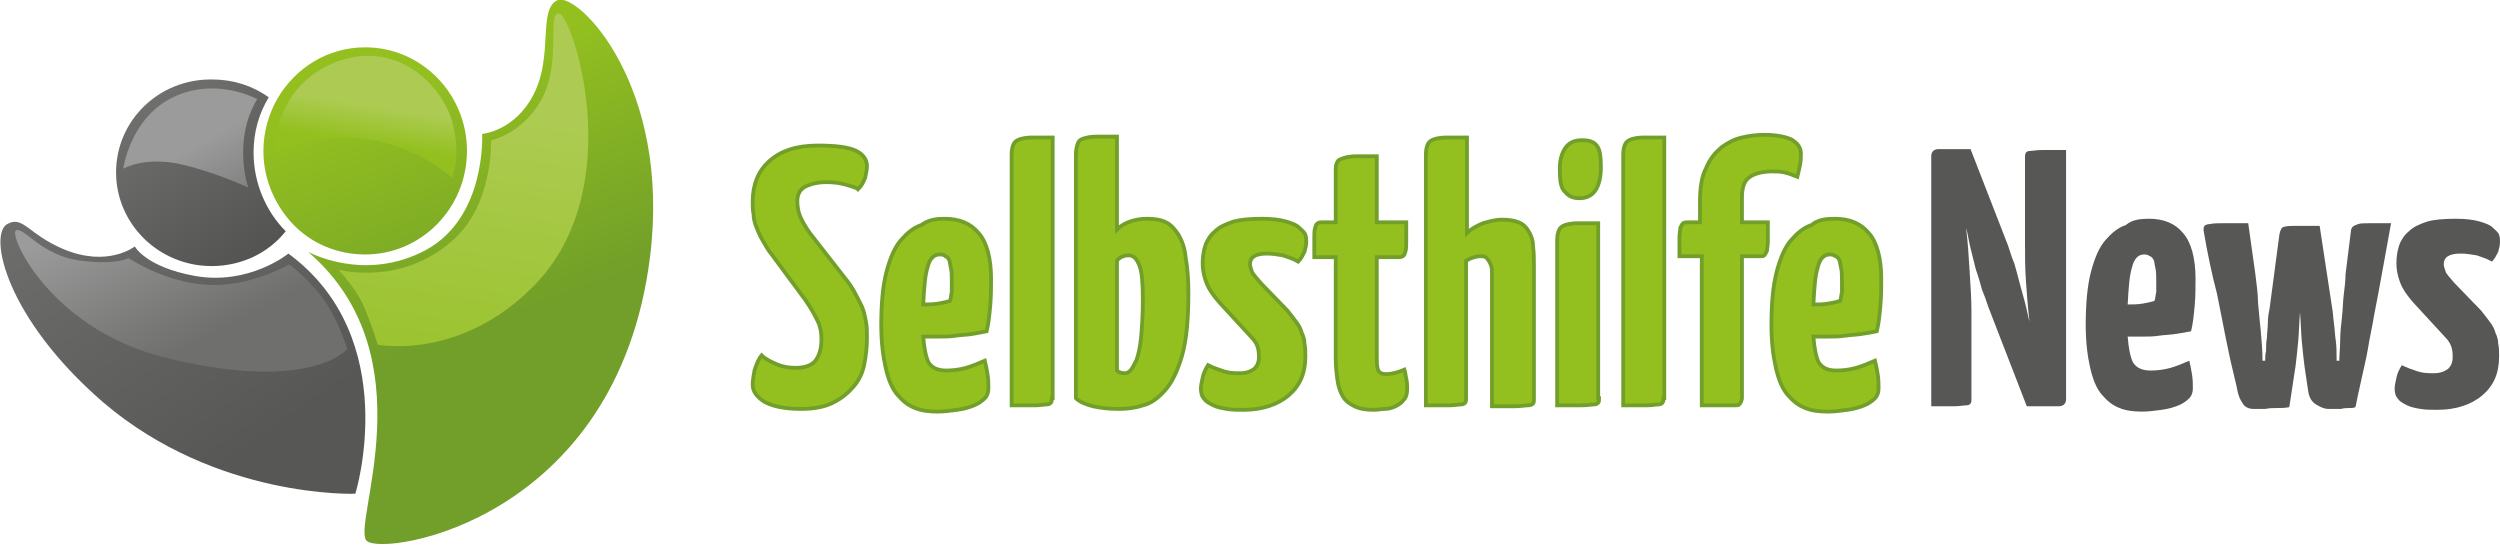 <?xml version="1.0" encoding="utf-8"?>
<!-- Generator: Adobe Illustrator 22.1.0, SVG Export Plug-In . SVG Version: 6.00 Build 0)  -->
<svg version="1.1" id="Ebene_1" xmlns="http://www.w3.org/2000/svg" xmlns:xlink="http://www.w3.org/1999/xlink" x="0px" y="0px"
	 viewBox="0 0 280 61" style="enable-background:new 0 0 280 61;" xml:space="preserve">
<style type="text/css">
	.st0{fill:url(#SVGID_1_);}
	.st1{fill:url(#SVGID_2_);}
	.st2{fill:url(#SVGID_3_);}
	.st3{fill:url(#SVGID_4_);}
	.st4{fill:url(#SVGID_5_);}
	.st5{fill:url(#SVGID_6_);}
	.st6{fill:url(#SVGID_7_);}
	.st7{fill:url(#SVGID_8_);}
	.st8{fill:#93C01F;stroke:#719F29;stroke-width:0.428;stroke-miterlimit:10;}
	.st9{fill:#575756;}
</style>
<g>
	<g>
		<linearGradient id="SVGID_1_" gradientUnits="userSpaceOnUse" x1="17.6" y1="10.871" x2="39.267" y2="42.706">
			<stop  offset="0" style="stop-color:#6F6F6E"/>
			<stop  offset="1" style="stop-color:#3C3C3B"/>
		</linearGradient>
		<path class="st0" d="M28.4,17.1c0-2.3,0.6-4.4,1.7-6.2c-1.8-1.3-4-2-6.3-2C17.8,8.8,13,13.5,13,19.3c0,5.8,4.8,10.5,10.7,10.5
			c3.4,0,6.4-1.5,8.3-3.9C29.8,23.7,28.4,20.5,28.4,17.1z"/>
		<linearGradient id="SVGID_2_" gradientUnits="userSpaceOnUse" x1="39.059" y1="11.812" x2="48.889" y2="38.469">
			<stop  offset="0" style="stop-color:#93C01F"/>
			<stop  offset="1" style="stop-color:#719F29"/>
		</linearGradient>
		<path class="st1" d="M40.9,5.3c-4.2,0-7.8,2.3-9.8,5.7c-1,1.7-1.6,3.8-1.6,5.9c0,3.3,1.4,6.3,3.5,8.4c2,2,4.8,3.2,7.9,3.2
			c6.3,0,11.4-5.2,11.4-11.6S47.2,5.3,40.9,5.3z"/>
		<linearGradient id="SVGID_3_" gradientUnits="userSpaceOnUse" x1="46.307" y1="9.155" x2="56.134" y2="35.802">
			<stop  offset="0" style="stop-color:#93C01F"/>
			<stop  offset="1" style="stop-color:#719F29"/>
		</linearGradient>
		<path class="st2" d="M34.5,28.2c0,0,6.3,3.5,13.2-0.2c6.8-3.7,6.3-13,6.3-13s3.7-0.3,5.8-4.5C62,6.2,60.2,0.9,62.5,0
			c2.3-0.8,12.7,9.6,10.3,28.8c-3.7,29.5-29.7,33.5-31.7,31.8C39.2,59,48.2,40,34.5,28.2z"/>
		<linearGradient id="SVGID_4_" gradientUnits="userSpaceOnUse" x1="8.362" y1="17.135" x2="30.035" y2="48.978">
			<stop  offset="0" style="stop-color:#6F6F6E"/>
			<stop  offset="1" style="stop-color:#575756"/>
		</linearGradient>
		<path class="st3" d="M32.3,28.4c0,0-4.4,3.6-10.5,2.5c-5.5-1-6.7-3.3-6.7-3.3s-3,2.4-8,0.3c-4-1.7-4.5-3.8-6.3-2.8
			c-2.1,1.2-0.2,10.5,10.8,20c12.7,10.8,28.2,10.2,28.2,10.2S45.2,37.9,32.3,28.4z"/>
		<linearGradient id="SVGID_5_" gradientUnits="userSpaceOnUse" x1="41.734" y1="11.758" x2="41.068" y2="16.09">
			<stop  offset="0" style="stop-color:#ADCB53"/>
			<stop  offset="1" style="stop-color:#93C01F"/>
		</linearGradient>
		<path class="st4" d="M30.7,17.2c0,0-0.2-7.4,6.8-10.2c7-2.8,12.2,2.8,13.2,6.8c1,4-0.1,6.1-0.1,6.1S42.3,12,30.7,17.2z"/>
		<linearGradient id="SVGID_6_" gradientUnits="userSpaceOnUse" x1="21.98" y1="16.214" x2="28.092" y2="27.215">
			<stop  offset="0" style="stop-color:#9C9B9B"/>
			<stop  offset="1" style="stop-color:#6F6F6E"/>
		</linearGradient>
		<path class="st5" d="M28.8,11.1c0,0-4.3-2.4-9-0.4c-5.2,2.2-6,8.2-6,8.2s2.1-1.3,6-0.6c3.9,0.8,8,2.7,8,2.7S26,15.8,28.8,11.1z"/>
		<linearGradient id="SVGID_7_" gradientUnits="userSpaceOnUse" x1="14.872" y1="21.822" x2="22.987" y2="37.83">
			<stop  offset="0" style="stop-color:#9C9B9B"/>
			<stop  offset="1" style="stop-color:#6F6F6E"/>
		</linearGradient>
		<path class="st6" d="M1.8,25.8c0.9-0.4,2.9,2.9,7.3,3.4c4,0.5,5.3-0.3,5.3-0.3s3.9,2.7,8.8,3c4.8,0.3,9.2-2.3,9.2-2.3
			s2,1.5,3.6,3.6c1.8,2.3,2.9,5.9,2.9,5.9s-4.2,5.1-21,0.8C5.4,36.5,0.9,26.2,1.8,25.8z"/>
		<linearGradient id="SVGID_8_" gradientUnits="userSpaceOnUse" x1="53.699" y1="11.494" x2="47.701" y2="52.478">
			<stop  offset="0" style="stop-color:#ADCB53"/>
			<stop  offset="1" style="stop-color:#93C01F"/>
		</linearGradient>
		<path class="st7" d="M62.6,1.5c-1.4-0.1,0.4,5.7-2.1,9.9c-2.2,3.7-5.5,4.3-5.5,4.3S55.3,23,50.6,27c-5.8,5.1-12.7,3.2-12.7,3.2
			s1.9,2,2.8,4c1,2.3,1.6,4.4,1.6,4.4s9.4,1.9,17.8-6.9C70.5,20.6,64,1.5,62.6,1.5z"/>
	</g>
</g>
<g>
	<path class="st8" d="M91.6,16.3c2.1,0,3.5,0.2,4.3,0.6c0.8,0.4,1.2,1,1.2,1.7c0,0.4-0.1,0.8-0.2,1.3c-0.2,0.5-0.4,0.9-0.8,1.3
		c-0.2-0.2-0.7-0.3-1.3-0.5c-0.7-0.2-1.4-0.3-2.2-0.3c-1,0-1.8,0.2-2.4,0.5c-0.6,0.3-0.9,0.9-0.9,1.6c0,0.6,0.1,1.2,0.3,1.7
		c0.2,0.5,0.6,1.2,1.1,1.9l3.9,5c0.5,0.6,0.9,1.2,1.2,1.8c0.3,0.6,0.6,1.1,0.8,1.6c0.2,0.5,0.3,1.1,0.4,1.6c0.1,0.5,0.1,1.1,0.1,1.7
		c0,1-0.1,2-0.3,3c-0.2,1-0.6,1.8-1.2,2.5c-0.6,0.7-1.3,1.3-2.3,1.8c-1,0.5-2.2,0.7-3.6,0.7c-1.8,0-3.2-0.3-4.1-0.8
		c-0.9-0.6-1.3-1.2-1.3-1.9c0-0.5,0.1-1,0.2-1.6c0.2-0.6,0.4-1.2,0.8-1.7c0.4,0.4,1,0.7,1.7,1c0.7,0.3,1.4,0.4,2.1,0.4
		c1.1,0,1.9-0.3,2.3-0.9c0.4-0.6,0.6-1.3,0.6-2.3c0-0.7-0.1-1.4-0.4-2c-0.3-0.6-0.7-1.4-1.4-2.4l-3.7-5c-0.5-0.6-0.8-1.2-1.1-1.7
		c-0.3-0.5-0.5-1-0.7-1.5c-0.2-0.5-0.3-1-0.3-1.4c-0.1-0.4-0.1-0.9-0.1-1.4c0-1.9,0.6-3.4,1.8-4.5C87.4,16.9,89.2,16.3,91.6,16.3z"
		/>
	<path class="st8" d="M105.8,24.5c1.6,0,2.9,0.5,3.8,1.6c0.9,1,1.4,2.8,1.4,5.1c0,1,0,2-0.1,3.1c-0.1,1.1-0.2,2-0.4,2.8
		c-0.5,0.1-1,0.2-1.6,0.3c-0.6,0.1-1.2,0.1-1.9,0.2c-0.6,0.1-1.3,0.1-1.9,0.1c-0.6,0-1.2,0-1.7,0c0.1,1.3,0.3,2.3,0.6,2.9
		c0.4,0.6,1,0.9,2,0.9c0.7,0,1.5-0.1,2.2-0.3c0.7-0.2,1.4-0.5,2.1-0.8c0.1,0.4,0.2,0.9,0.3,1.5c0.1,0.6,0.1,1.1,0.1,1.6
		c0,0.4-0.1,0.8-0.4,1.1c-0.3,0.3-0.7,0.6-1.2,0.8c-0.5,0.2-1.1,0.4-1.9,0.5c-0.7,0.1-1.5,0.2-2.2,0.2c-0.9,0-1.8-0.1-2.5-0.4
		c-0.8-0.3-1.4-0.8-2-1.5c-0.6-0.7-1-1.7-1.3-3c-0.3-1.3-0.5-2.9-0.5-4.8c0-2.5,0.2-4.5,0.6-6c0.4-1.5,0.9-2.7,1.6-3.5
		c0.7-0.8,1.4-1.4,2.3-1.7C104,24.6,104.9,24.5,105.8,24.5z M105.2,28.5c-0.6,0-1.1,0.5-1.3,1.4c-0.3,0.9-0.4,2.3-0.5,4.2
		c0.6,0,1.1,0,1.7-0.1c0.6-0.1,1-0.2,1.3-0.3c0.1-0.2,0.1-0.6,0.2-1c0-0.4,0-0.8,0-1.1c0-0.7,0-1.2-0.1-1.6
		c-0.1-0.4-0.1-0.7-0.2-0.9c-0.1-0.2-0.3-0.4-0.4-0.4C105.7,28.5,105.5,28.5,105.2,28.5z"/>
	<path class="st8" d="M117.8,44.6c0,0.2,0,0.4-0.1,0.5c-0.1,0.1-0.2,0.2-0.5,0.2c-0.3,0-0.7,0.1-1.3,0.1c-0.6,0-1.5,0-2.6,0V17.3
		c0-0.5,0.1-0.9,0.2-1.1c0.1-0.3,0.4-0.5,0.7-0.6c0.3-0.1,0.8-0.2,1.4-0.2c0.6,0,1.4,0,2.3,0V44.6z"/>
	<path class="st8" d="M120.5,17.3c0-0.5,0.1-0.9,0.2-1.2c0.1-0.3,0.3-0.5,0.7-0.6c0.3-0.1,0.8-0.2,1.4-0.2c0.6,0,1.4,0,2.3,0v10.4
		c0.4-0.4,0.9-0.7,1.5-0.9c0.6-0.2,1.2-0.3,1.9-0.3c0.8,0,1.5,0.1,2.1,0.4c0.6,0.3,1,0.8,1.4,1.4c0.4,0.7,0.7,1.5,0.8,2.6
		c0.2,1.1,0.3,2.4,0.3,3.9c0,2.9-0.2,5.2-0.7,7c-0.5,1.7-1.1,3-1.9,3.9c-0.8,0.9-1.6,1.5-2.5,1.7c-0.9,0.3-1.8,0.4-2.7,0.4
		c-1.1,0-2-0.1-2.9-0.3c-0.8-0.2-1.5-0.5-1.9-0.9V17.3z M125.1,41.5c0.2,0.2,0.5,0.3,0.9,0.3c0.2,0,0.4-0.1,0.6-0.3
		c0.2-0.2,0.4-0.6,0.7-1.2c0.2-0.6,0.4-1.4,0.5-2.5c0.1-1.1,0.2-2.5,0.2-4.2c0-1.9-0.1-3.2-0.4-3.9c-0.3-0.7-0.6-1.1-1.2-1.1
		c-0.5,0-1,0.2-1.3,0.6V41.5z"/>
	<path class="st8" d="M141.3,24.5c1.1,0,2,0.1,2.7,0.3c0.7,0.2,1.2,0.4,1.5,0.7c0.3,0.3,0.6,0.5,0.7,0.8c0.1,0.3,0.1,0.6,0.1,0.8
		c0,0.4-0.1,0.7-0.2,1.1c-0.2,0.4-0.4,0.8-0.7,1.1c-0.5-0.3-1.1-0.5-1.7-0.7c-0.6-0.1-1.2-0.2-1.8-0.2c-1.3,0-1.9,0.4-1.9,1.2
		c0,0.2,0.1,0.5,0.2,0.8c0.1,0.3,0.5,0.7,1,1.3l3,3.1c0.4,0.5,0.7,0.9,1,1.3c0.3,0.4,0.5,0.8,0.6,1.2c0.2,0.4,0.3,0.8,0.3,1.2
		c0.1,0.4,0.1,0.9,0.1,1.4c0,1.9-0.6,3.3-1.9,4.4c-1.2,1-2.9,1.6-5,1.6c-0.7,0-1.3,0-1.9-0.1c-0.6-0.1-1.1-0.2-1.5-0.4
		c-0.4-0.2-0.8-0.4-1-0.7c-0.3-0.3-0.4-0.7-0.4-1.2c0-0.3,0.1-0.7,0.2-1.2c0.1-0.5,0.3-0.9,0.6-1.4c0.6,0.3,1.2,0.5,1.8,0.7
		c0.6,0.2,1.2,0.2,1.8,0.2c0.7,0,1.2-0.2,1.6-0.5c0.3-0.3,0.5-0.7,0.5-1.3c0-0.3,0-0.6-0.1-1c-0.1-0.4-0.3-0.8-0.8-1.3l-3.5-3.8
		c-0.7-0.8-1.2-1.5-1.5-2.3c-0.3-0.8-0.4-1.5-0.4-2.1c0-0.7,0.1-1.4,0.3-2c0.2-0.6,0.6-1.2,1.1-1.6c0.5-0.5,1.2-0.8,2.1-1.1
		C139,24.6,140,24.5,141.3,24.5z"/>
	<path class="st8" d="M149.6,28.8h-2.4c0-0.9,0-1.6,0-2.1c0-0.5,0-0.9,0.1-1.2c0.1-0.3,0.1-0.4,0.3-0.5c0.1-0.1,0.3-0.1,0.5-0.1h1.5
		v-6c0-0.4,0.1-0.6,0.2-0.8c0.1-0.2,0.4-0.3,0.7-0.4c0.3-0.1,0.8-0.2,1.4-0.2c0.6,0,1.3,0,2.3,0v7.4h3.3c0,0.9,0,1.6,0,2.1
		c0,0.5,0,0.9-0.1,1.2c-0.1,0.3-0.1,0.4-0.3,0.5c-0.1,0.1-0.3,0.1-0.5,0.1h-2.4V40c0,0.5,0,0.9,0.1,1.3c0.1,0.4,0.4,0.6,0.9,0.6
		c0.7,0,1.4-0.2,2.1-0.5c0.1,0.3,0.1,0.6,0.2,1c0.1,0.4,0.1,0.8,0.1,1.2c0,0.5-0.1,0.9-0.4,1.2c-0.2,0.3-0.5,0.5-0.9,0.7
		c-0.4,0.2-0.8,0.3-1.2,0.3c-0.4,0-0.8,0.1-1.2,0.1c-0.9,0-1.6-0.1-2.2-0.4c-0.6-0.3-1-0.6-1.3-1.1c-0.3-0.5-0.5-1.1-0.6-1.8
		c-0.1-0.7-0.2-1.5-0.2-2.4V28.8z"/>
	<path class="st8" d="M159.7,17.3c0-0.5,0.1-0.9,0.2-1.1c0.1-0.3,0.4-0.5,0.7-0.6c0.3-0.1,0.8-0.2,1.4-0.2c0.6,0,1.4,0,2.3,0v10.7
		c0.5-0.5,1.1-0.8,1.8-1.1c0.7-0.2,1.4-0.4,2.1-0.4c0.8,0,1.4,0.1,1.9,0.3c0.5,0.2,0.9,0.6,1.1,1c0.3,0.5,0.5,1,0.5,1.7
		c0.1,0.7,0.1,1.4,0.1,2.3v14.8c0,0.2,0,0.4-0.1,0.5c-0.1,0.1-0.3,0.2-0.6,0.2c-0.3,0-0.8,0.1-1.4,0.1c-0.6,0-1.5,0-2.6,0V31.2
		c0-0.3,0-0.6,0-0.9c0-0.3-0.1-0.6-0.2-0.8c-0.1-0.2-0.2-0.4-0.4-0.6c-0.2-0.2-0.4-0.2-0.7-0.2c-0.5,0-1.1,0.2-1.6,0.5v15.4
		c0,0.2,0,0.4-0.1,0.5c-0.1,0.1-0.2,0.2-0.5,0.2c-0.3,0-0.7,0.1-1.3,0.1c-0.6,0-1.5,0-2.6,0V17.3z"/>
	<path class="st8" d="M179.1,44.6c0,0.2,0,0.4-0.1,0.5c-0.1,0.1-0.2,0.2-0.5,0.2c-0.3,0-0.7,0.1-1.4,0.1c-0.6,0-1.5,0-2.7,0V26.9
		c0-0.5,0.1-0.9,0.2-1.1c0.1-0.3,0.4-0.5,0.7-0.6c0.3-0.1,0.8-0.2,1.4-0.2c0.6,0,1.4,0,2.3,0V44.6z M174.7,18.9c0-1,0.2-1.7,0.6-2.3
		c0.4-0.6,1-0.9,1.9-0.9c0.8,0,1.4,0.2,1.7,0.7c0.3,0.4,0.4,1.2,0.4,2.3c0,1.1-0.2,2-0.6,2.6c-0.4,0.6-1,0.9-1.8,0.9
		c-0.7,0-1.2-0.2-1.6-0.7C174.8,21.1,174.7,20.2,174.7,18.9z"/>
	<path class="st8" d="M186.3,44.6c0,0.2,0,0.4-0.1,0.5c-0.1,0.1-0.2,0.2-0.5,0.2c-0.3,0-0.7,0.1-1.3,0.1c-0.6,0-1.5,0-2.6,0V17.3
		c0-0.5,0.1-0.9,0.2-1.1c0.1-0.3,0.4-0.5,0.7-0.6c0.3-0.1,0.8-0.2,1.4-0.2c0.6,0,1.4,0,2.3,0V44.6z"/>
	<path class="st8" d="M188.1,28.7c0-0.9,0-1.6,0-2.1c0-0.5,0.1-0.9,0.1-1.1c0.1-0.2,0.2-0.4,0.3-0.5c0.1-0.1,0.4-0.1,0.6-0.1h1.3
		v-2.3c0-1.6,0.2-2.9,0.7-3.8c0.4-1,1-1.7,1.7-2.3c0.7-0.5,1.4-0.9,2.3-1.1c0.8-0.2,1.7-0.3,2.5-0.3c1.3,0,2.3,0.2,3,0.5
		c0.7,0.4,1.1,0.9,1.1,1.6c0,0.4,0,0.8-0.1,1.3c-0.1,0.5-0.2,0.9-0.3,1.3c-0.5-0.2-1-0.4-1.5-0.5c-0.5-0.1-0.9-0.1-1.3-0.1
		c-1,0-1.9,0.2-2.5,0.6c-0.6,0.4-0.9,1.1-0.9,2.3v2.8h2.9c0,0.9,0,1.6,0,2.1c0,0.5-0.1,0.9-0.1,1.1c-0.1,0.2-0.2,0.4-0.3,0.5
		c-0.1,0.1-0.3,0.1-0.4,0.1h-2.1v15.9c0,0.2-0.1,0.3-0.1,0.4c-0.1,0.1-0.1,0.2-0.2,0.3c-0.1,0.1-0.3,0.1-0.5,0.1h-3.7V28.7H188.1z"
		/>
	<path class="st8" d="M205.5,24.5c1.6,0,2.9,0.5,3.8,1.6c0.9,1,1.4,2.8,1.4,5.1c0,1,0,2-0.1,3.1c-0.1,1.1-0.2,2-0.4,2.8
		c-0.5,0.1-1,0.2-1.7,0.3c-0.6,0.1-1.2,0.1-1.9,0.2c-0.6,0.1-1.3,0.1-1.9,0.1c-0.6,0-1.2,0-1.6,0c0.1,1.3,0.3,2.3,0.6,2.9
		c0.4,0.6,1,0.9,2,0.9c0.7,0,1.5-0.1,2.2-0.3c0.7-0.2,1.4-0.5,2.1-0.8c0.1,0.4,0.2,0.9,0.3,1.5c0.1,0.6,0.1,1.1,0.1,1.6
		c0,0.4-0.1,0.8-0.4,1.1c-0.3,0.3-0.7,0.6-1.2,0.8c-0.5,0.2-1.1,0.4-1.9,0.5c-0.7,0.1-1.5,0.2-2.2,0.2c-0.9,0-1.8-0.1-2.5-0.4
		c-0.8-0.3-1.4-0.8-2-1.5c-0.6-0.7-1-1.7-1.3-3c-0.3-1.3-0.5-2.9-0.5-4.8c0-2.5,0.2-4.5,0.6-6c0.4-1.5,0.9-2.7,1.6-3.5
		c0.7-0.8,1.4-1.4,2.3-1.7C203.6,24.6,204.5,24.5,205.5,24.5z M204.9,28.5c-0.6,0-1.1,0.5-1.3,1.4c-0.3,0.9-0.4,2.3-0.5,4.2
		c0.6,0,1.1,0,1.7-0.1c0.6-0.1,1-0.2,1.3-0.3c0.1-0.2,0.1-0.6,0.2-1c0-0.4,0-0.8,0-1.1c0-0.7,0-1.2-0.1-1.6
		c-0.1-0.4-0.1-0.7-0.2-0.9c-0.1-0.2-0.3-0.4-0.4-0.4C205.3,28.5,205.1,28.5,204.9,28.5z"/>
	<path class="st9" d="M222.7,34.4c-0.2-0.6-0.4-1.2-0.7-1.9c-0.2-0.7-0.4-1.5-0.7-2.3c-0.2-0.8-0.4-1.6-0.6-2.4
		c-0.2-0.8-0.3-1.6-0.5-2.3c0.2,1.6,0.3,3.3,0.4,4.9c0.1,1.6,0.2,3.1,0.2,4.4v9.9c0,0.2,0,0.4-0.1,0.5c-0.1,0.1-0.2,0.2-0.5,0.2
		c-0.3,0-0.7,0.1-1.3,0.1c-0.6,0-1.5,0-2.6,0V17.5c0-0.5,0.3-0.8,0.8-0.8h3.6l4.2,10.8c0.2,0.6,0.4,1.3,0.7,2
		c0.2,0.7,0.4,1.4,0.6,2.2c0.2,0.7,0.4,1.5,0.6,2.2c0.2,0.7,0.3,1.4,0.5,2.1c-0.2-1.7-0.3-3.2-0.4-4.6c-0.1-1.4-0.1-2.8-0.1-4.2
		v-9.6c0-0.2,0-0.3,0.1-0.5c0.1-0.1,0.2-0.2,0.5-0.2c0.3,0,0.7-0.1,1.4-0.1c0.6,0,1.5,0,2.6,0v27.9c0,0.5-0.3,0.8-0.8,0.8H227
		L222.7,34.4z"/>
	<path class="st9" d="M240.7,24.5c1.6,0,2.9,0.5,3.8,1.6c0.9,1,1.4,2.8,1.4,5.1c0,1,0,2-0.1,3.1c-0.1,1.1-0.2,2-0.4,2.8
		c-0.5,0.1-1,0.2-1.7,0.3c-0.6,0.1-1.2,0.1-1.9,0.2c-0.6,0.1-1.3,0.1-1.9,0.1c-0.6,0-1.2,0-1.6,0c0.1,1.3,0.3,2.3,0.6,2.9
		c0.4,0.6,1,0.9,2,0.9c0.7,0,1.5-0.1,2.2-0.3c0.7-0.2,1.4-0.5,2.1-0.8c0.1,0.4,0.2,0.9,0.3,1.5c0.1,0.6,0.1,1.1,0.1,1.6
		c0,0.4-0.1,0.8-0.4,1.1c-0.3,0.3-0.7,0.6-1.2,0.8c-0.5,0.2-1.1,0.4-1.9,0.5c-0.7,0.1-1.5,0.2-2.2,0.2c-0.9,0-1.8-0.1-2.5-0.4
		c-0.8-0.3-1.4-0.8-2-1.5c-0.6-0.7-1-1.7-1.3-3c-0.3-1.3-0.5-2.9-0.5-4.8c0-2.5,0.2-4.5,0.6-6c0.4-1.5,0.9-2.7,1.6-3.5
		c0.7-0.8,1.4-1.4,2.3-1.7C238.8,24.6,239.7,24.5,240.7,24.5z M240.1,28.5c-0.6,0-1.1,0.5-1.3,1.4c-0.3,0.9-0.4,2.3-0.5,4.2
		c0.6,0,1.1,0,1.7-0.1c0.6-0.1,1-0.2,1.3-0.3c0.1-0.2,0.1-0.6,0.2-1c0-0.4,0-0.8,0-1.1c0-0.7,0-1.2-0.1-1.6
		c-0.1-0.4-0.1-0.7-0.2-0.9c-0.1-0.2-0.3-0.4-0.4-0.4C240.5,28.5,240.3,28.5,240.1,28.5z"/>
	<path class="st9" d="M246.8,25.8c0-0.2,0-0.4,0.1-0.5c0.1-0.1,0.3-0.2,0.6-0.2c0.4-0.1,0.9-0.1,1.5-0.1c0.7,0,1.6,0,2.8,0l0.8,5.7
		c0.1,1,0.3,2.1,0.3,3.2c0.1,1.1,0.2,2.2,0.3,3.1c0.1,1.1,0.2,2.3,0.2,3.4h0.3c0-0.3,0-0.7,0.1-1.1c0-0.5,0-1,0.1-1.5
		c0-0.5,0.1-1.1,0.1-1.7c0-0.6,0.1-1.1,0.2-1.6l1.1-8.3c0.1-0.4,0.2-0.6,0.3-0.7c0.1-0.1,0.5-0.2,1.2-0.2h3l1.4,9.2
		c0.1,0.5,0.1,1,0.2,1.7c0.1,0.7,0.1,1.3,0.2,1.9c0.1,0.7,0.1,1.5,0.1,2.3h0.3c0-0.7,0.1-1.5,0.1-2.3c0-0.8,0.1-1.7,0.2-2.6
		c0.1-0.9,0.1-1.7,0.2-2.5c0.1-0.8,0.2-1.6,0.2-2.3l0.6-4.8c0-0.2,0.1-0.4,0.2-0.5c0.1-0.1,0.3-0.2,0.6-0.3c0.3-0.1,0.7-0.1,1.3-0.1
		c0.6,0,1.4,0,2.4,0c-0.7,3.8-1.3,7.3-1.9,10.3c-0.2,1.3-0.5,2.5-0.7,3.8c-0.2,1.2-0.5,2.3-0.7,3.3c-0.2,1-0.4,1.7-0.5,2.3
		c-0.1,0.6-0.2,0.9-0.2,0.9c-0.2,0.1-0.4,0.1-0.7,0.1c-0.2,0-0.6,0-0.9,0.1c-0.4,0-0.8,0-1.4,0c-0.5,0-0.9-0.2-1.4-0.5
		c-0.5-0.3-0.8-0.8-0.9-1.6l-0.4-2.7c-0.1-0.8-0.2-1.7-0.3-2.8c-0.1-1.1-0.1-2.1-0.2-3.2c-0.1,1.1-0.1,2.1-0.2,3.2
		c-0.1,1.1-0.2,2-0.3,2.8l-0.7,4.6c-0.5,0.1-0.9,0.1-1.4,0.1c-0.4,0-0.8,0-1.3,0.1c-0.5,0-0.9,0-1.3,0c-0.5,0-1-0.2-1.2-0.6
		c-0.3-0.4-0.5-0.9-0.6-1.4c-0.1-0.6-0.3-1.3-0.5-2.2c-0.2-0.8-0.4-1.7-0.6-2.7c-0.2-1-0.4-1.9-0.6-3c-0.2-1-0.4-2-0.6-3
		C247.7,30.6,247.2,28.2,246.8,25.8z"/>
	<path class="st9" d="M275,24.5c1.1,0,2,0.1,2.7,0.3c0.7,0.2,1.2,0.4,1.5,0.7c0.3,0.3,0.6,0.5,0.7,0.8c0.1,0.3,0.1,0.6,0.1,0.8
		c0,0.4-0.1,0.7-0.2,1.1c-0.2,0.4-0.4,0.8-0.7,1.1c-0.5-0.3-1.1-0.5-1.7-0.7c-0.6-0.1-1.2-0.2-1.8-0.2c-1.3,0-1.9,0.4-1.9,1.2
		c0,0.2,0.1,0.5,0.2,0.8c0.1,0.3,0.5,0.7,1,1.3l3,3.1c0.4,0.5,0.7,0.9,1,1.3c0.3,0.4,0.5,0.8,0.6,1.2c0.2,0.4,0.3,0.8,0.3,1.2
		c0.1,0.4,0.1,0.9,0.1,1.4c0,1.9-0.6,3.3-1.9,4.4c-1.2,1-2.9,1.6-5,1.6c-0.7,0-1.3,0-1.9-0.1c-0.6-0.1-1.1-0.2-1.5-0.4
		c-0.4-0.2-0.8-0.4-1-0.7c-0.3-0.3-0.4-0.7-0.4-1.2c0-0.3,0.1-0.7,0.2-1.2c0.1-0.5,0.3-0.9,0.6-1.4c0.6,0.3,1.2,0.5,1.8,0.7
		c0.6,0.2,1.2,0.2,1.8,0.2c0.7,0,1.2-0.2,1.6-0.5c0.3-0.3,0.5-0.7,0.5-1.3c0-0.3,0-0.6-0.1-1c-0.1-0.4-0.3-0.8-0.8-1.3l-3.5-3.8
		c-0.7-0.8-1.2-1.5-1.5-2.3c-0.3-0.8-0.4-1.5-0.4-2.1c0-0.7,0.1-1.4,0.3-2c0.2-0.6,0.6-1.2,1.1-1.6c0.5-0.5,1.2-0.8,2.1-1.1
		C272.6,24.6,273.7,24.5,275,24.5z"/>
</g>
</svg>
